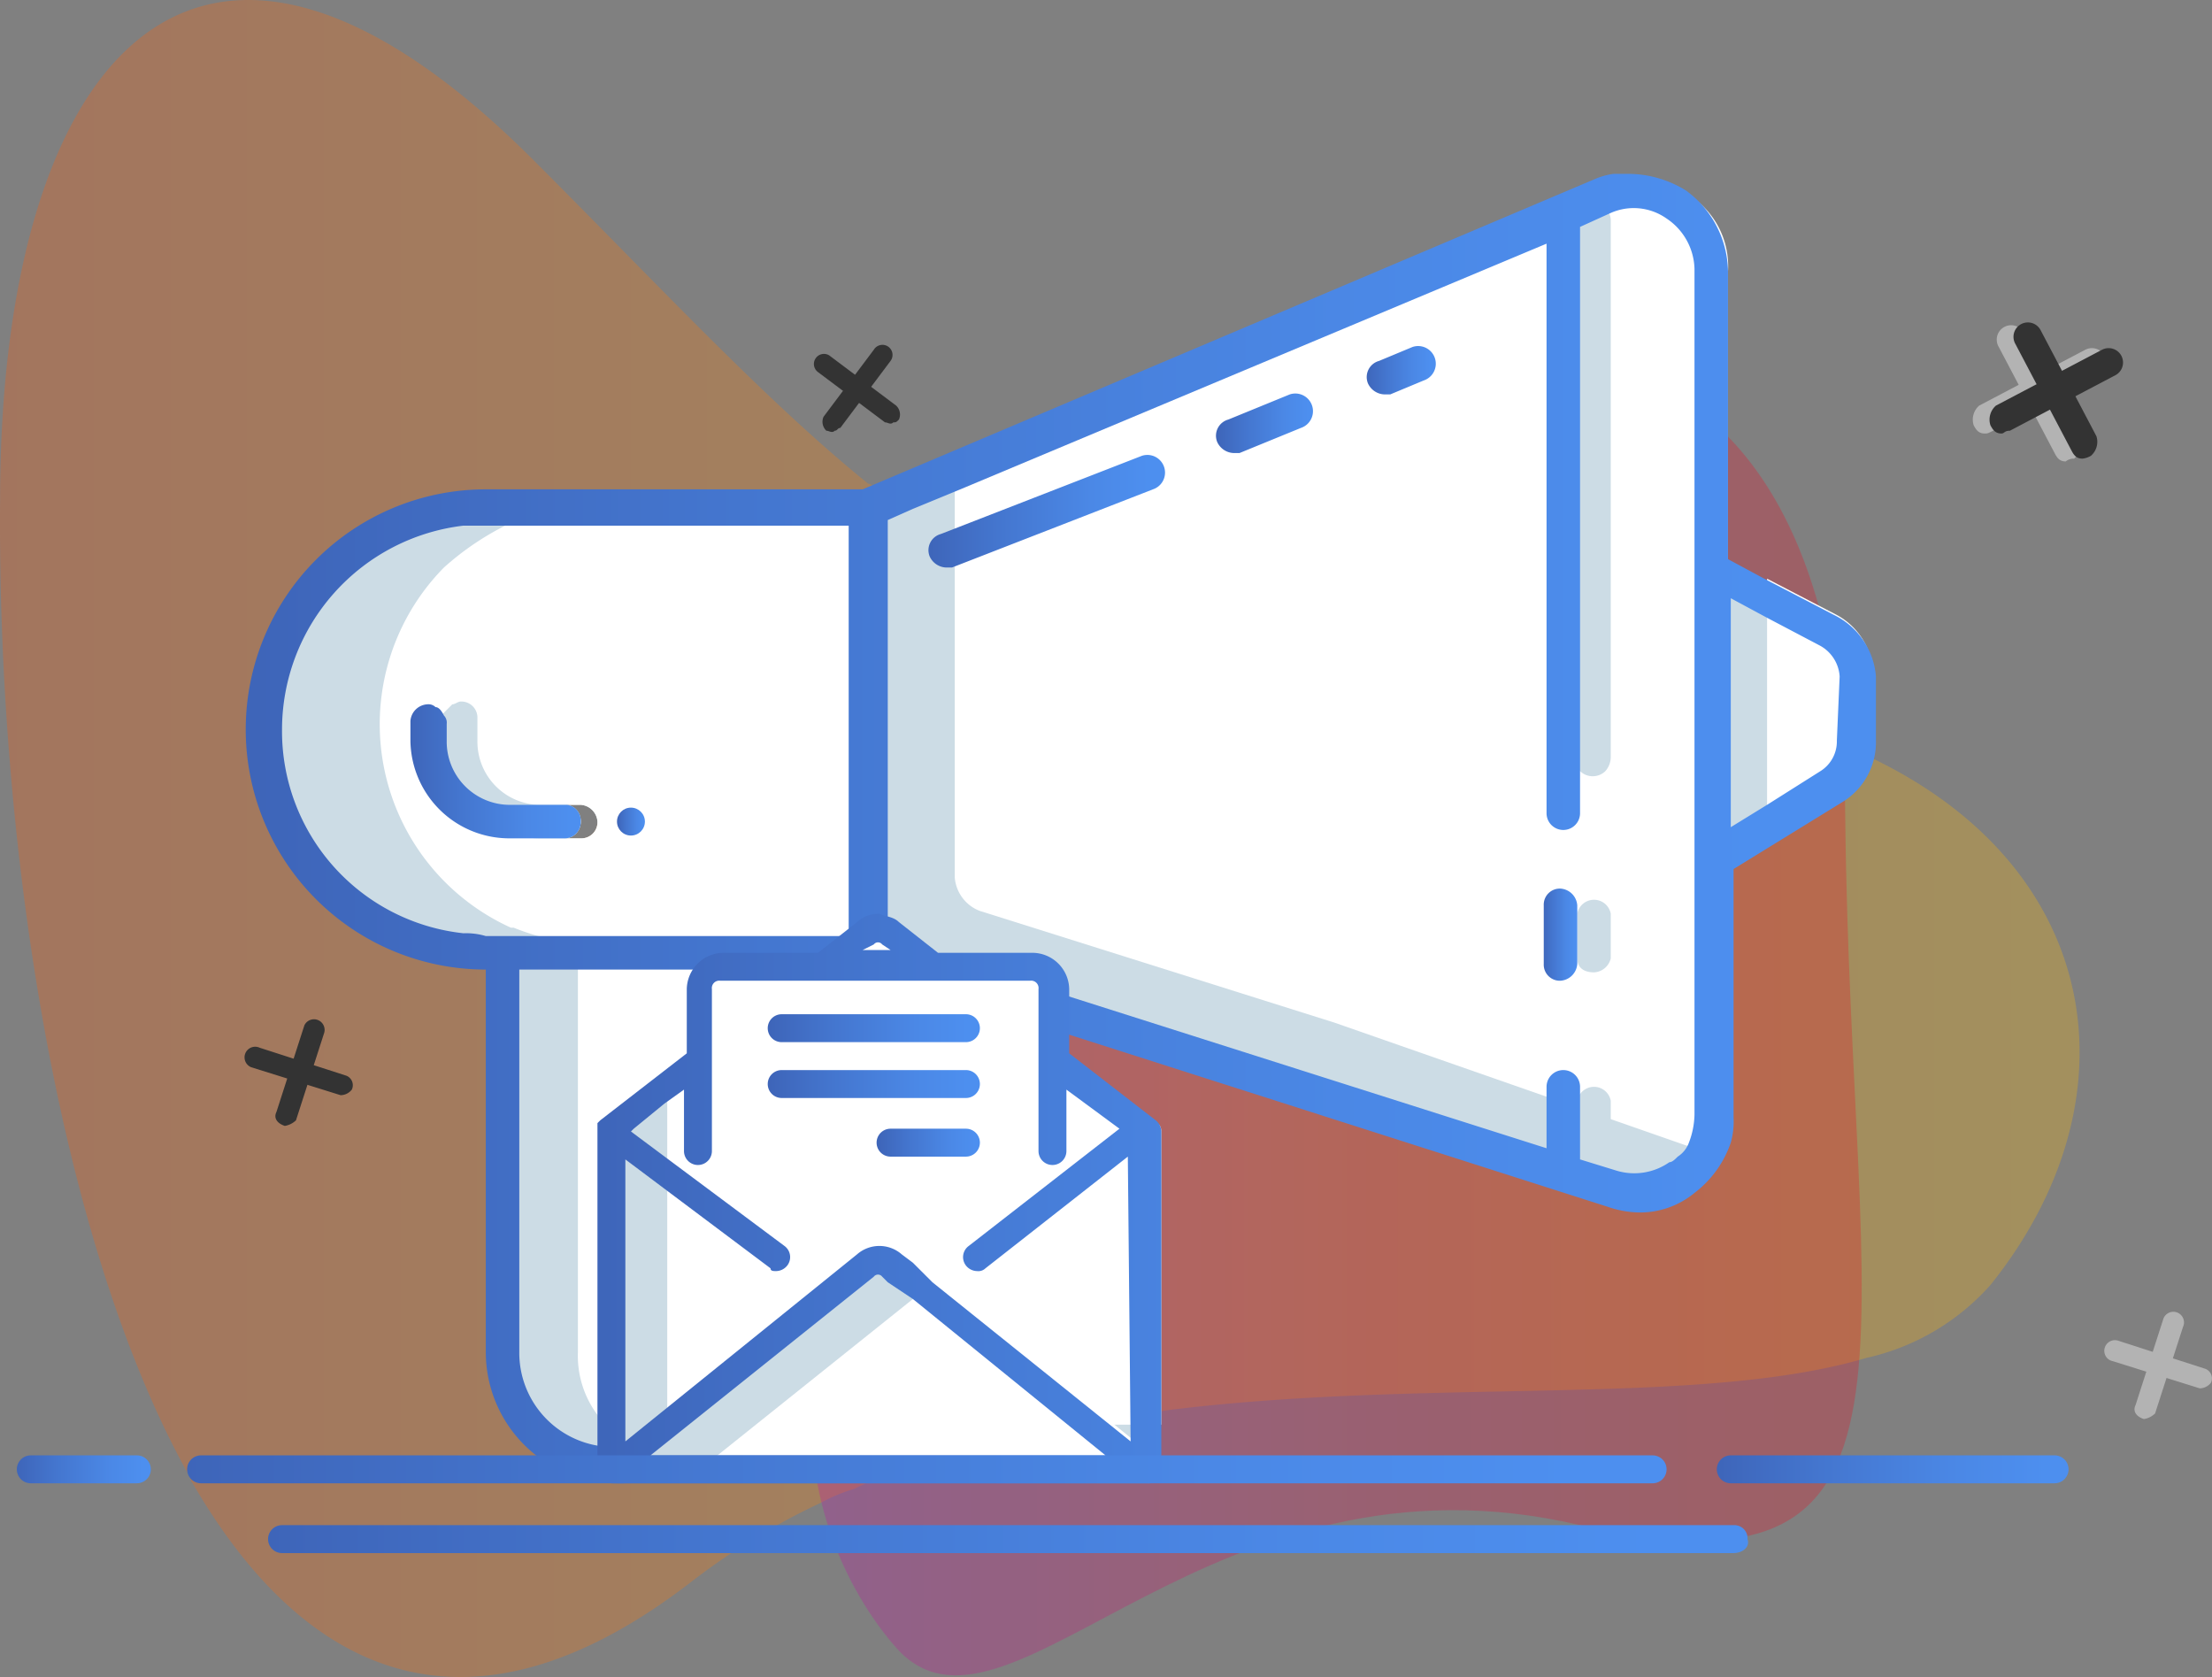<svg xmlns="http://www.w3.org/2000/svg" xmlns:xlink="http://www.w3.org/1999/xlink" width="79.242" height="60.066" viewBox="0 0 79.242 60.066">
  <rect x="0" y="0" width="79.242" height="60.066" fill="#808080" stroke="none"/>
  <defs>
    <linearGradient id="linear-gradient" y1="0.55" x2="1" y2="0.55" gradientUnits="objectBoundingBox">
      <stop offset="0" stop-color="#ff5a08"/>
      <stop offset="1" stop-color="#ffbe06"/>
    </linearGradient>
    <linearGradient id="linear-gradient-2" y1="0.287" x2="1.003" y2="0.287" gradientUnits="objectBoundingBox">
      <stop offset="0" stop-color="#b311c4"/>
      <stop offset="0.139" stop-color="#bf11a0"/>
      <stop offset="0.34" stop-color="#cf1172"/>
      <stop offset="0.533" stop-color="#db104d"/>
      <stop offset="0.713" stop-color="#e41033"/>
      <stop offset="0.873" stop-color="#e91024"/>
      <stop offset="1" stop-color="#eb101e"/>
    </linearGradient>
    <linearGradient id="linear-gradient-3" x1="-0.058" y1="-0.682" x2="1.007" y2="-0.682" gradientUnits="objectBoundingBox">
      <stop offset="0" stop-color="#3e65b9"/>
      <stop offset="0.301" stop-color="#4476cf"/>
      <stop offset="0.691" stop-color="#4b88e6"/>
      <stop offset="0.935" stop-color="#4d8fef"/>
    </linearGradient>
    <linearGradient id="linear-gradient-4" x1="-0.009" y1="2.125" x2="1.004" y2="2.125" xlink:href="#linear-gradient-3"/>
    <linearGradient id="linear-gradient-5" x1="0.017" y1="4.7" x2="1.037" y2="4.7" xlink:href="#linear-gradient-3"/>
    <linearGradient id="linear-gradient-6" x1="0" y1="0.579" x2="0.999" y2="0.579" xlink:href="#linear-gradient-3"/>
    <linearGradient id="linear-gradient-7" x1="0.009" y1="15.825" x2="1.016" y2="15.825" xlink:href="#linear-gradient-3"/>
    <linearGradient id="linear-gradient-8" x1="-0.018" y1="21.545" x2="0.986" y2="21.545" xlink:href="#linear-gradient-3"/>
    <linearGradient id="linear-gradient-9" x1="-0.004" y1="7.05" x2="0.996" y2="7.05" xlink:href="#linear-gradient-3"/>
    <linearGradient id="linear-gradient-10" x1="-0.005" y1="-0.618" x2="0.999" y2="-0.618" xlink:href="#linear-gradient-3"/>
    <linearGradient id="linear-gradient-11" x1="0.009" y1="-10.1" x2="1.007" y2="-10.1" xlink:href="#linear-gradient-3"/>
    <linearGradient id="linear-gradient-12" x1="0.009" y1="-14.1" x2="1.007" y2="-14.1" xlink:href="#linear-gradient-3"/>
    <linearGradient id="linear-gradient-13" x1="0.02" y1="-18.3" x2="1.014" y2="-18.3" xlink:href="#linear-gradient-3"/>
    <linearGradient id="linear-gradient-14" x1="-0.001" y1="-41.7" x2="1" y2="-41.7" xlink:href="#linear-gradient-3"/>
    <linearGradient id="linear-gradient-15" x1="0" y1="-46.7" x2="1" y2="-46.7" xlink:href="#linear-gradient-3"/>
    <linearGradient id="linear-gradient-16" x1="-0.005" y1="-41.7" x2="1.001" y2="-41.7" xlink:href="#linear-gradient-3"/>
    <linearGradient id="linear-gradient-17" x1="-0.004" y1="-41.7" x2="1.007" y2="-41.7" xlink:href="#linear-gradient-3"/>
  </defs>
  <g id="Grupo_17501" data-name="Grupo 17501" transform="translate(-31.297 -11.473)">
    <path id="Trazado_9065" data-name="Trazado 9065" d="M98.3,38.6l-.6-.3c-.1,0-.2-.1-.3-.1s-.2-.1-.3-.1a15.974,15.974,0,0,0-2.6-.8c-.4-.1-.8-.2-1.3-.3-.2,0-.4-.1-.6-.1s-.4-.1-.6-.1c-1-.2-2-.3-3-.4-.4,0-.8-.1-1.2-.1H86.2a53.853,53.853,0,0,1-9.6-.8,29.126,29.126,0,0,1-10.5-4,2.092,2.092,0,0,1-.6-.4,3.039,3.039,0,0,1-.7-.5l-1.2-.9c-.2-.1-.4-.3-.6-.4a.1.1,0,0,1-.1-.1l-.3-.3a.349.349,0,0,0-.2-.1c-3.7-3-7.4-7-12-11.6C38.3,5.1,31.3,13.6,31.3,29.4c-.1,12,2,26.3,6.7,34.8.1.1.1.3.2.4,4,6.9,9.9,9.7,17.9,3.5a24.622,24.622,0,0,1,4.6-2.8,6.117,6.117,0,0,1,1.2-.5,6.944,6.944,0,0,1,1.3-.5c.5-.2,1-.3,1.5-.5a34.475,34.475,0,0,1,4.6-1.2h.2c.2,0,.4-.1.7-.1.2,0,.4-.1.7-.1.4-.1.7-.1,1.1-.2a17941095913586.77,17941095913586.77,0,0,1,1-.2c9.5-1.2,19.2-.1,25.2-1.9a8.379,8.379,0,0,0,4.4-2.6C107.9,50.9,106.7,42.6,98.3,38.6ZM52.1,41.5h-.6a.6.6,0,1,0,0-1.2h.6a.6.6,0,1,1,0,1.2Z" opacity="0.28" fill="url(#linear-gradient)"/>
    <path id="Trazado_9066" data-name="Trazado 9066" d="M63.6,70.7s-7.6-7.4.5-18.4S78.9,33.2,81.3,27.9s15.9-6.5,16.1,12.8,3.8,28.4-9.5,25.4C74.7,63,67.6,74.5,63.6,70.7Z" opacity="0.28" fill="url(#linear-gradient-2)"/>
    <g id="Grupo_17500" data-name="Grupo 17500">
      <g id="Grupo_17499" data-name="Grupo 17499">
        <g id="Grupo_17457" data-name="Grupo 17457">
          <path id="Trazado_9067" data-name="Trazado 9067" d="M48.2,29.6a7.49,7.49,0,0,0-7.5,7.5V38a7.49,7.49,0,0,0,7.5,7.5h14V29.6Zm3.3,10.7h.6a.645.645,0,0,1,.6.6.576.576,0,0,1-.6.6h-.6a.6.6,0,1,0,0-1.2Z" fill="#ccdce5"/>
          <path id="Trazado_9068" data-name="Trazado 9068" d="M52.8,29.6a7.79,7.79,0,0,0-3.1.6h-.1a10.049,10.049,0,0,0-2.4,1.6,8,8,0,0,0,2.4,12.9h.1a8.149,8.149,0,0,0,3.1.6H63V29.6ZM51.5,40.3h.6a.645.645,0,0,1,.6.6.576.576,0,0,1-.6.6h-.6a.6.6,0,1,0,0-1.2Z" fill="#fff"/>
          <g id="Grupo_17456" data-name="Grupo 17456">
            <path id="Trazado_9069" data-name="Trazado 9069" d="M52.1,40.9a.576.576,0,0,1-.6.6h-.9A3.543,3.543,0,0,1,47.1,38v-.7a.367.367,0,0,1,.1-.3l.3-.3c.1,0,.2-.1.3-.1a.576.576,0,0,1,.6.6V38a2.263,2.263,0,0,0,2.3,2.3h.9A.562.562,0,0,1,52.1,40.9Z" fill="#ccdce5"/>
          </g>
        </g>
        <g id="Grupo_17458" data-name="Grupo 17458">
          <path id="Trazado_9070" data-name="Trazado 9070" d="M57.4,45.7V59.8a4.074,4.074,0,0,1-3.3,4c-.2,0-.5.1-.8.1a3.631,3.631,0,0,1-2.8-1.2,4.01,4.01,0,0,1-1.2-2.8V45.7a.215.215,0,0,1,.2-.2h7.7Z" fill="#ccdce5"/>
          <path id="Trazado_9071" data-name="Trazado 9071" d="M58,45.7V59.8a4.627,4.627,0,0,1-1.6,3.5,2.843,2.843,0,0,1-1.2.4,4.714,4.714,0,0,1-1.5-.6,2.651,2.651,0,0,1-.6-.5A3.534,3.534,0,0,1,52,59.9V45.7a.215.215,0,0,1,.2-.2H58Z" fill="#fff"/>
        </g>
        <g id="Grupo_17459" data-name="Grupo 17459">
          <path id="Trazado_9072" data-name="Trazado 9072" d="M60.7,51.5H57.4a.576.576,0,0,1-.6-.6.645.645,0,0,1,.6-.6h3.3a1,1,0,0,0,1-1V45.6a.576.576,0,0,1,.6-.6.645.645,0,0,1,.6.6v3.7A2.22,2.22,0,0,1,60.7,51.5Z" fill="#333"/>
        </g>
        <g id="Grupo_17462" data-name="Grupo 17462">
          <path id="Trazado_9073" data-name="Trazado 9073" d="M62.3,29.6,88.7,18.5a2.8,2.8,0,0,1,3.9,2.6V51.4a2.848,2.848,0,0,1-3.7,2.7L62.2,45.6l.1-16Z" fill="#ccdce5"/>
          <path id="Trazado_9074" data-name="Trazado 9074" d="M93.2,21.2V51.5a2.769,2.769,0,0,1-.1.9H93c-.3,0-.6.3-.9.2l-.4-.1L79.1,48.1l-12.7-4a1.4,1.4,0,0,1-.9-1.2v-15L89.6,17.8a3.223,3.223,0,0,1,2.1.6A3,3,0,0,1,93.2,21.2Z" fill="#fff"/>
          <path id="Trazado_9075" data-name="Trazado 9075" d="M87.7,19.4V38.6a.654.654,0,0,0,1.1.5h0a.764.764,0,0,0,.2-.5V19.4a.635.635,0,0,0-.9-.6h0C87.9,18.8,87.7,19.1,87.7,19.4Z" fill="#ccdce5"/>
          <g id="Grupo_17460" data-name="Grupo 17460">
            <path id="Trazado_9076" data-name="Trazado 9076" d="M88.4,46.3c-.4,0-.6-.2-.6-.5V44.2a.61.61,0,0,1,1.2,0v1.6A.648.648,0,0,1,88.4,46.3Z" fill="#ccdce5"/>
          </g>
          <g id="Grupo_17461" data-name="Grupo 17461">
            <path id="Trazado_9077" data-name="Trazado 9077" d="M88.4,53c-.4,0-.6-.2-.6-.5V50.9a.61.61,0,0,1,1.2,0v1.6A.56.56,0,0,1,88.4,53Z" fill="#ccdce5"/>
          </g>
        </g>
        <g id="Grupo_17463" data-name="Grupo 17463">
          <path id="Trazado_9078" data-name="Trazado 9078" d="M87.2,46.6a.576.576,0,0,1-.6-.6V43.9a.576.576,0,0,1,.6-.6.645.645,0,0,1,.6.6V46A.645.645,0,0,1,87.2,46.6Z" fill="url(#linear-gradient-3)"/>
        </g>
        <g id="Grupo_17464" data-name="Grupo 17464">
          <path id="Trazado_9079" data-name="Trazado 9079" d="M52.1,40.9a.576.576,0,0,1-.6.6h-2A3.543,3.543,0,0,1,46,38v-.7a.645.645,0,0,1,.6-.6.367.367,0,0,1,.3.1q.15,0,.3.3a.367.367,0,0,1,.1.3V38a2.263,2.263,0,0,0,2.3,2.3h2A.562.562,0,0,1,52.1,40.9Z" fill="url(#linear-gradient-4)"/>
        </g>
        <g id="Grupo_17465" data-name="Grupo 17465">
          <circle id="Elipse_263" data-name="Elipse 263" cx="0.5" cy="0.5" r="0.5" transform="translate(53.4 40.4)" fill="url(#linear-gradient-5)"/>
        </g>
        <g id="Grupo_17466" data-name="Grupo 17466">
          <path id="Trazado_9080" data-name="Trazado 9080" d="M92.6,31.8,96.7,34a1.936,1.936,0,0,1,1,1.7V38a1.7,1.7,0,0,1-.9,1.6l-4.2,2.6Z" fill="#ccdce5"/>
          <path id="Trazado_9081" data-name="Trazado 9081" d="M98.4,35.7V38a2.748,2.748,0,0,1-1.2,2.2l-2.6,1.6V32.2l2.5,1.3A2.485,2.485,0,0,1,98.4,35.7Z" fill="#fff"/>
          <path id="Trazado_9082" data-name="Trazado 9082" d="M97,33.5l-2.5-1.3-1.3-.7V21.2a3.646,3.646,0,0,0-1.5-2.9,3.936,3.936,0,0,0-2.1-.6h-.5a2.544,2.544,0,0,0-.7.2L62.2,29H48.7a8.6,8.6,0,1,0,0,17.2h0V59.9a4.7,4.7,0,0,0,4.7,4.7,4.3,4.3,0,0,0,3.1-1.2,4.627,4.627,0,0,0,1.6-3.5V46.2h4.2l26.6,8.5a3.6,3.6,0,0,0,1.1.2,3.057,3.057,0,0,0,2-.7,3.8,3.8,0,0,0,1.3-1.8h0a2.769,2.769,0,0,0,.1-.9V42.6l1.3-.8,2.6-1.6A2.509,2.509,0,0,0,98.5,38V35.7A2.684,2.684,0,0,0,97,33.5ZM56.7,59.9a3.448,3.448,0,0,1-3,3.4h-.4a3.372,3.372,0,0,1-3.4-3.4V46.2h6.8S56.7,59.9,56.7,59.9Zm-8.8-15a7.28,7.28,0,0,1-6.5-7.3,7.362,7.362,0,0,1,6.5-7.3H61.7V45h-13A2.485,2.485,0,0,0,47.9,44.9ZM92,51.4a2.959,2.959,0,0,1-.2,1,1,1,0,0,1-.4.5c-.1.1-.2.2-.3.2a2.19,2.19,0,0,1-1.9.3L87.9,53V50.4a.6.6,0,1,0-1.2,0v2.2L63.1,45.1v-15l.9-.4,1.7-.7,21-8.8V40.6a.6.6,0,0,0,1.2,0v-21l1.1-.5a2.038,2.038,0,0,1,2,.2,2.234,2.234,0,0,1,1,1.8V51.4ZM97.1,38a1.255,1.255,0,0,1-.6,1.1l-1.9,1.2-1.3.8V32.9l1.3.7,1.9,1a1.356,1.356,0,0,1,.7,1.1L97.1,38Z" fill="url(#linear-gradient-6)"/>
        </g>
        <g id="Grupo_17469" data-name="Grupo 17469">
          <g id="Grupo_17467" data-name="Grupo 17467">
            <path id="Trazado_9083" data-name="Trazado 9083" d="M105.3,28c-.2,0-.3-.1-.4-.3l-2-3.8a.515.515,0,1,1,.9-.5l2,3.8a.663.663,0,0,1-.2.7A.438.438,0,0,0,105.3,28Z" fill="#b3b3b3"/>
          </g>
          <g id="Grupo_17468" data-name="Grupo 17468">
            <path id="Trazado_9084" data-name="Trazado 9084" d="M102.4,27c-.2,0-.3-.1-.4-.3a.663.663,0,0,1,.2-.7l3.8-2a.515.515,0,0,1,.5.9l-3.8,2C102.5,27,102.5,27,102.4,27Z" fill="#b3b3b3"/>
          </g>
        </g>
        <g id="Grupo_17472" data-name="Grupo 17472">
          <g id="Grupo_17470" data-name="Grupo 17470">
            <path id="Trazado_9085" data-name="Trazado 9085" d="M105.9,27.9c-.2,0-.3-.1-.4-.3l-2-3.8a.515.515,0,1,1,.9-.5l2,3.8a.663.663,0,0,1-.2.7A.774.774,0,0,1,105.9,27.9Z" fill="#333"/>
          </g>
          <g id="Grupo_17471" data-name="Grupo 17471">
            <path id="Trazado_9086" data-name="Trazado 9086" d="M103,27c-.2,0-.3-.1-.4-.3a.663.663,0,0,1,.2-.7l3.8-2a.515.515,0,0,1,.5.9l-3.8,2C103.1,26.9,103.1,27,103,27Z" fill="#333"/>
          </g>
        </g>
        <g id="Grupo_17475" data-name="Grupo 17475">
          <g id="Grupo_17473" data-name="Grupo 17473">
            <path id="Trazado_9087" data-name="Trazado 9087" d="M63.3,26.6c-.1.1-.2,0-.3,0l-2.4-1.8a.361.361,0,0,1,.4-.6L63.4,26a.44.44,0,0,1,.1.5C63.4,26.6,63.4,26.6,63.3,26.6Z" fill="#333"/>
          </g>
          <g id="Grupo_17474" data-name="Grupo 17474">
            <path id="Trazado_9088" data-name="Trazado 9088" d="M61.2,26.9c-.1.1-.2,0-.3,0a.44.44,0,0,1-.1-.5L62.6,24a.361.361,0,1,1,.6.4l-1.8,2.4C61.3,26.8,61.3,26.9,61.2,26.9Z" fill="#333"/>
          </g>
        </g>
        <g id="Grupo_17478" data-name="Grupo 17478">
          <g id="Grupo_17476" data-name="Grupo 17476">
            <path id="Trazado_9089" data-name="Trazado 9089" d="M67.5,51.2h-.2L65.8,50a.212.212,0,0,1,.3-.3l1.4,1.1c.1.1.1.2,0,.4Z" fill="#b3b3b3"/>
          </g>
          <g id="Grupo_17477" data-name="Grupo 17477">
            <path id="Trazado_9090" data-name="Trazado 9090" d="M66.2,51.3H66a.188.188,0,0,1,0-.3l1.1-1.4a.212.212,0,0,1,.3.3l-1.2,1.4Z" fill="#b3b3b3"/>
          </g>
        </g>
        <g id="Grupo_17481" data-name="Grupo 17481">
          <g id="Grupo_17479" data-name="Grupo 17479">
            <path id="Trazado_9091" data-name="Trazado 9091" d="M41.5,51.8h0c-.3-.1-.4-.3-.3-.5l1-3.1a.381.381,0,0,1,.7.3l-1,3.1A.758.758,0,0,1,41.5,51.8Z" fill="#333"/>
          </g>
          <g id="Grupo_17480" data-name="Grupo 17480">
            <path id="Trazado_9092" data-name="Trazado 9092" d="M43.5,50.7h0l-3.2-1a.381.381,0,1,1,.3-.7l3.1,1a.365.365,0,0,1,.2.5A.52.52,0,0,1,43.5,50.7Z" fill="#333"/>
          </g>
        </g>
        <g id="Grupo_17484" data-name="Grupo 17484">
          <g id="Grupo_17482" data-name="Grupo 17482">
            <path id="Trazado_9093" data-name="Trazado 9093" d="M108.1,62.3h0c-.3-.1-.4-.3-.3-.5l1-3.1a.381.381,0,1,1,.7.3l-1,3.1A.758.758,0,0,1,108.1,62.3Z" fill="#b3b3b3"/>
          </g>
          <g id="Grupo_17483" data-name="Grupo 17483">
            <path id="Trazado_9094" data-name="Trazado 9094" d="M110.1,61.2h0l-3.2-1a.381.381,0,0,1,.3-.7l3.1,1a.365.365,0,0,1,.2.5A.52.52,0,0,1,110.1,61.2Z" fill="#b3b3b3"/>
          </g>
        </g>
        <g id="Grupo_17485" data-name="Grupo 17485">
          <path id="Trazado_9095" data-name="Trazado 9095" d="M75.5,27.7a.675.675,0,0,1-.6-.4.6.6,0,0,1,.4-.8l2.2-.9a.632.632,0,1,1,.4,1.2l-2.2.9Z" fill="url(#linear-gradient-7)"/>
        </g>
        <g id="Grupo_17486" data-name="Grupo 17486">
          <path id="Trazado_9096" data-name="Trazado 9096" d="M80.9,25.6a.675.675,0,0,1-.6-.4.6.6,0,0,1,.4-.8l1.2-.5a.632.632,0,1,1,.4,1.2l-1.2.5Z" fill="url(#linear-gradient-8)"/>
        </g>
        <g id="Grupo_17487" data-name="Grupo 17487">
          <path id="Trazado_9097" data-name="Trazado 9097" d="M65.2,31.8a.675.675,0,0,1-.6-.4.6.6,0,0,1,.4-.8l7.2-2.8a.632.632,0,1,1,.4,1.2l-7.2,2.8Z" fill="url(#linear-gradient-9)"/>
        </g>
        <g id="Grupo_17494" data-name="Grupo 17494">
          <g id="Grupo_17488" data-name="Grupo 17488">
            <path id="Trazado_9098" data-name="Trazado 9098" d="M72.4,52V64.2H53.1V52l9.1-7a.908.908,0,0,1,1,0Z" fill="#ccdce5"/>
            <path id="Trazado_9099" data-name="Trazado 9099" d="M72.9,52V62.5H55.2V50.2l7.6-5.9a.908.908,0,0,1,.7.3h0l9.1,7C72.8,51.7,72.9,51.8,72.9,52Z" fill="#fff"/>
          </g>
          <g id="Grupo_17489" data-name="Grupo 17489">
            <path id="Trazado_9100" data-name="Trazado 9100" d="M53.1,64.1l9.1-7.4a.908.908,0,0,1,1,0l9.1,7.4Z" fill="#ccdce5"/>
            <path id="Trazado_9101" data-name="Trazado 9101" d="M72.9,64.1H56.4l.6-.5L64,58l.8-.7,7.9,6.4A.758.758,0,0,1,72.9,64.1Z" fill="#fff"/>
          </g>
          <g id="Grupo_17490" data-name="Grupo 17490">
            <path id="Trazado_9102" data-name="Trazado 9102" d="M69.1,53.6H56.4V46.1h12a.684.684,0,0,1,.7.7Z" fill="#fff"/>
          </g>
          <path id="Trazado_9103" data-name="Trazado 9103" d="M72.7,51.6l-3.1-2.4V46.9a1.324,1.324,0,0,0-1.3-1.3H64.9l-1.4-1.1h0c-.2-.2-.5-.2-.7-.3a1.135,1.135,0,0,0-.8.3l-1.4,1.1H57.2a1.324,1.324,0,0,0-1.3,1.3v2.3l-3.1,2.4h0l-.1.1V52h0V64.3h0c0,.1.1.1.2.2h0c.1,0,.2.1.3.1H72.4a.367.367,0,0,0,.3-.1h0l.2-.2h0V52A.519.519,0,0,0,72.7,51.6ZM62.6,45.3a.188.188,0,0,1,.3,0l.3.2h-1Zm-8,18.3,8-6.4a.188.188,0,0,1,.3,0l.2.2.9.6,6.9,5.6Zm17.2-.5-7.1-5.7-.7-.7-.4-.3a1.215,1.215,0,0,0-1.6,0l-8.3,6.7V53l5.2,3.9c0,.1.1.1.2.1a.52.52,0,0,0,.4-.2.494.494,0,0,0-.1-.7L53.9,52l.1-.1,1.1-.9.7-.5v2.2a.5.5,0,0,0,1,0V46.9a.265.265,0,0,1,.3-.3H68.2a.265.265,0,0,1,.3.3v5.8a.5.5,0,0,0,1,0V50.5l1.9,1.4L66,56.1a.494.494,0,0,0-.1.7.52.52,0,0,0,.4.2.367.367,0,0,0,.3-.1l5.1-4,.1,10.2Z" fill="url(#linear-gradient-10)"/>
          <g id="Grupo_17491" data-name="Grupo 17491">
            <path id="Trazado_9104" data-name="Trazado 9104" d="M65.9,48.8H59.3a.5.5,0,0,1,0-1h6.6a.5.5,0,0,1,0,1Z" fill="url(#linear-gradient-11)"/>
          </g>
          <g id="Grupo_17492" data-name="Grupo 17492">
            <path id="Trazado_9105" data-name="Trazado 9105" d="M65.9,50.8H59.3a.5.5,0,0,1,0-1h6.6a.5.5,0,0,1,0,1Z" fill="url(#linear-gradient-12)"/>
          </g>
          <g id="Grupo_17493" data-name="Grupo 17493">
            <path id="Trazado_9106" data-name="Trazado 9106" d="M65.9,52.9H63.2a.5.5,0,0,1,0-1h2.7a.5.5,0,0,1,0,1Z" fill="url(#linear-gradient-13)"/>
          </g>
        </g>
        <g id="Grupo_17495" data-name="Grupo 17495">
          <path id="Trazado_9107" data-name="Trazado 9107" d="M90.5,64.6h-52a.5.5,0,0,1,0-1h52a.5.5,0,0,1,0,1Z" fill="url(#linear-gradient-14)"/>
        </g>
        <g id="Grupo_17496" data-name="Grupo 17496">
          <path id="Trazado_9108" data-name="Trazado 9108" d="M93.4,67.1h-52a.5.5,0,1,1,0-1h52a.472.472,0,0,1,.5.5C94,66.9,93.7,67.1,93.4,67.1Z" fill="url(#linear-gradient-15)"/>
        </g>
        <g id="Grupo_17497" data-name="Grupo 17497">
          <path id="Trazado_9109" data-name="Trazado 9109" d="M104.9,64.6H93.3a.5.5,0,0,1,0-1h11.6a.5.5,0,0,1,0,1Z" fill="url(#linear-gradient-16)"/>
        </g>
        <g id="Grupo_17498" data-name="Grupo 17498">
          <path id="Trazado_9110" data-name="Trazado 9110" d="M36.2,64.6H32.4a.5.5,0,0,1,0-1h3.8a.5.5,0,0,1,0,1Z" fill="url(#linear-gradient-17)"/>
        </g>
      </g>
    </g>
  </g>
</svg>
